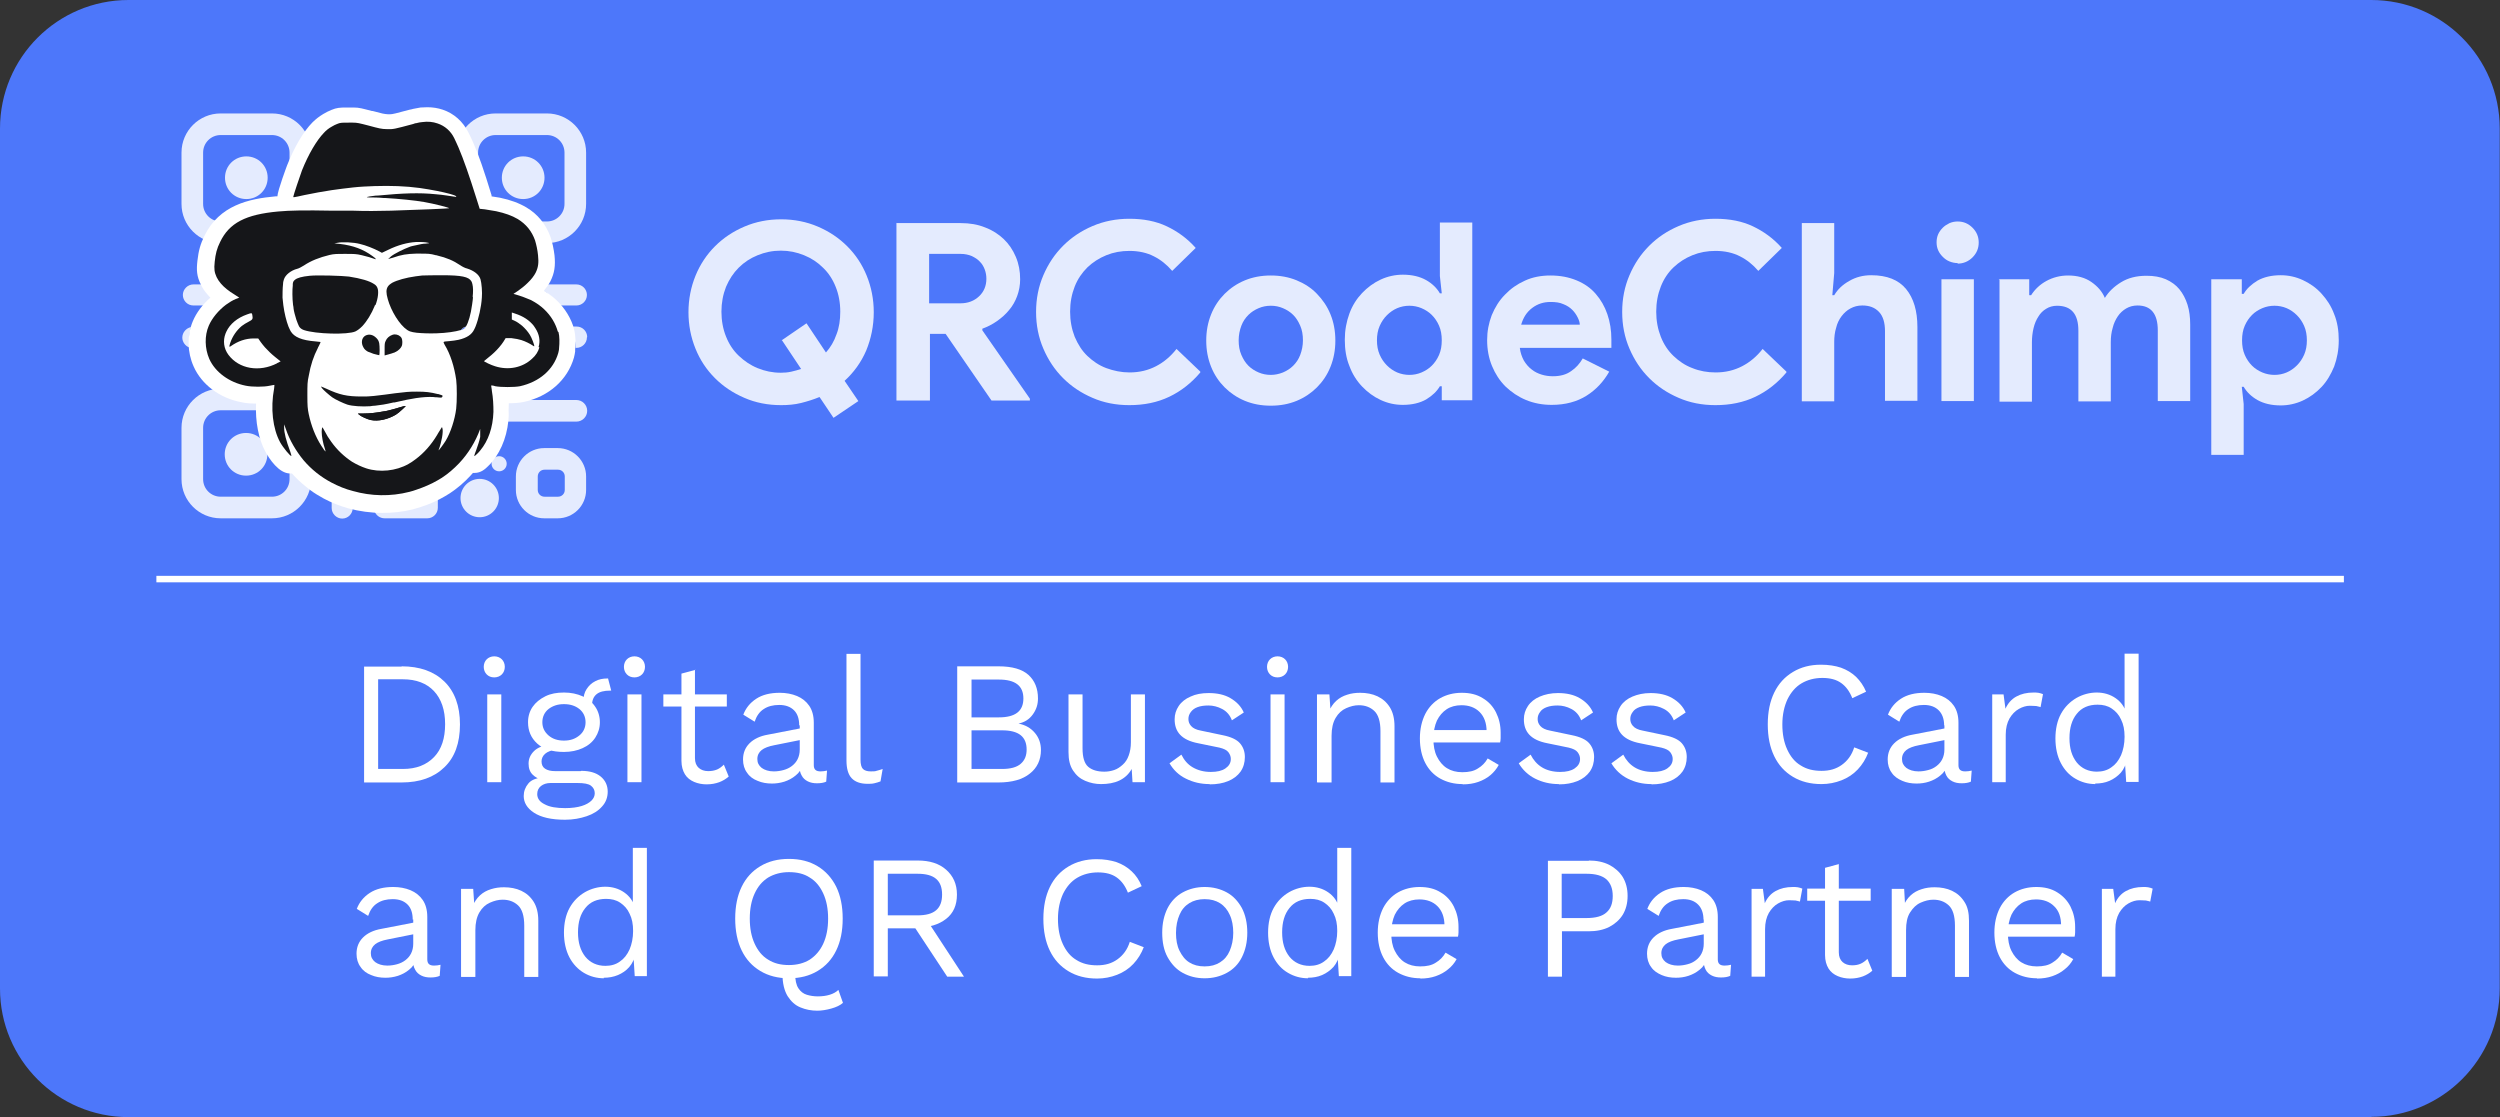 <?xml version="1.0" encoding="UTF-8"?>
<svg id="Layer_2" data-name="Layer 2" xmlns="http://www.w3.org/2000/svg" viewBox="0 0 92.56 41.36">
  <rect x="0" y="0" width="92.56" height="41.36" fill="#333333" stroke="none"/>
  <defs>
    <style>
      .cls-1 {
        fill: #4d77fa;
      }

      .cls-2 {
        fill: #fff;
      }

      .cls-3 {
        fill: #151619;
      }

      .cls-4 {
        opacity: .85;
      }
    </style>
  </defs>
  <g id="Layer_1-2" data-name="Layer 1-2">
    <g>
      <polygon class="cls-2" points="11.58 8.93 11.34 9.79 20.44 10.41 21.31 9.39 21.19 8.5 17.89 7.7 11.98 8.25 11.58 8.93"/>
      <path class="cls-1" d="M87.8,41.36H4.76c-2.63,0-4.76-2.13-4.76-4.76V4.76C0,2.13,2.13,0,4.76,0h83.03C90.42,0,92.55,2.13,92.55,4.76v31.83c0,2.63-2.13,4.76-4.76,4.76h.01Z"/>
      <g>
        <rect class="cls-2" x="5.79" y="21.32" width="80.99" height=".24"/>
        <g>
          <path class="cls-2" d="M14.87,24.67c.67,0,1.2.19,1.58.56.38.37.58.9.58,1.59s-.19,1.22-.58,1.59c-.38.37-.91.56-1.58.56h-1.39v-4.29h1.39ZM14.92,28.47c.49,0,.87-.15,1.15-.44.28-.29.41-.7.41-1.22s-.14-.93-.41-1.22-.66-.44-1.15-.44h-.92v3.32h.92Z"/>
          <path class="cls-2" d="M18.3,25.08c-.12,0-.21-.04-.28-.11-.07-.07-.11-.17-.11-.28s.04-.21.11-.28.17-.11.28-.11.21.04.28.11.11.17.11.28-.04.21-.11.28c-.07.07-.17.11-.28.11ZM18.56,25.71v3.25h-.52v-3.25h.52Z"/>
          <path class="cls-2" d="M21.52,28.54c.31,0,.55.07.72.21s.26.33.26.56c0,.21-.07.4-.21.55-.14.16-.33.28-.57.36-.24.08-.5.13-.8.13-.51,0-.89-.09-1.15-.26s-.38-.38-.38-.62c0-.17.06-.33.17-.46.11-.14.31-.21.58-.23l-.05.1c-.15-.04-.27-.1-.37-.2s-.15-.23-.15-.41.07-.33.2-.46c.13-.13.33-.21.59-.24l.34.18h-.07c-.21.02-.36.08-.45.16-.09.08-.13.18-.13.28,0,.12.04.21.13.27.09.06.21.09.37.09h.95ZM20.88,25.64c.26,0,.49.05.69.14s.36.22.47.39c.11.16.17.36.17.57s-.06.4-.17.57c-.11.17-.27.3-.47.39-.2.09-.43.14-.69.14-.43,0-.76-.1-.99-.31s-.34-.47-.34-.79c0-.22.06-.41.17-.57s.27-.29.47-.39.43-.14.69-.14ZM20.92,29.92c.25,0,.46-.03.62-.08.16-.05.28-.12.36-.2.08-.08.12-.17.12-.27,0-.12-.05-.21-.14-.28s-.26-.1-.5-.1h-1c-.14,0-.26.04-.35.11s-.14.17-.14.3c0,.16.09.29.28.38.18.1.44.14.76.14ZM20.88,26.07c-.23,0-.41.06-.57.18-.15.12-.23.29-.23.49s.08.36.23.49c.15.13.34.19.57.19s.41-.06.57-.19c.15-.12.23-.29.23-.49s-.08-.37-.23-.49c-.15-.12-.34-.18-.57-.18ZM22.51,25.11l.12.46h-.05c-.21,0-.38.04-.49.13s-.17.22-.17.41l-.32-.16c0-.17.04-.32.12-.44s.18-.22.32-.29c.13-.07.28-.1.44-.1h.03Z"/>
          <path class="cls-2" d="M23.49,25.08c-.12,0-.21-.04-.28-.11-.07-.07-.11-.17-.11-.28s.04-.21.11-.28.17-.11.28-.11.21.04.28.11.11.17.11.28-.04.21-.11.28c-.07.07-.17.11-.28.11ZM23.75,25.71v3.25h-.52v-3.25h.52Z"/>
          <path class="cls-2" d="M26.91,25.71v.45h-2.35v-.45h2.35ZM25.73,24.79v3.28c0,.16.05.28.14.36.09.08.21.12.35.12.13,0,.23-.02.33-.06.09-.04.17-.1.25-.18l.18.44c-.1.09-.22.16-.35.21-.14.05-.29.08-.47.08-.16,0-.32-.03-.46-.09-.14-.06-.26-.15-.34-.28-.08-.13-.13-.3-.13-.5v-3.23l.52-.14Z"/>
          <path class="cls-2" d="M29.59,26.86c0-.24-.06-.43-.19-.56s-.31-.2-.55-.2c-.23,0-.42.05-.57.15-.16.1-.27.26-.34.47l-.42-.26c.09-.24.25-.44.48-.59.23-.15.52-.22.87-.22.23,0,.45.04.64.12.19.08.34.2.45.36.11.16.17.37.17.63v1.57c0,.16.08.23.25.23.08,0,.16-.01.24-.03l-.03.41c-.09.04-.2.06-.34.06-.13,0-.24-.02-.34-.07s-.18-.12-.23-.22c-.06-.1-.08-.22-.08-.37v-.06l.13.02c-.05.17-.14.31-.27.41-.13.11-.27.18-.42.23-.16.05-.31.07-.46.07-.19,0-.37-.03-.53-.1-.16-.06-.3-.16-.39-.3-.1-.13-.15-.3-.15-.49,0-.24.08-.44.24-.6.16-.16.39-.27.68-.32l1.29-.25v.43l-1.05.21c-.21.04-.37.1-.47.18-.1.08-.16.19-.16.33s.05.24.16.33c.11.08.26.13.45.13.13,0,.25-.02.36-.05s.22-.08.31-.15c.09-.07.16-.15.21-.25.05-.1.08-.22.08-.36v-.9Z"/>
          <path class="cls-2" d="M31.86,24.21v3.92c0,.16.03.28.09.34s.16.09.29.09c.09,0,.16,0,.21-.02.06-.01.13-.04.23-.07l-.08.46c-.07.03-.15.05-.23.07s-.17.02-.25.02c-.26,0-.46-.07-.59-.21-.13-.14-.19-.36-.19-.66v-3.94h.52Z"/>
          <path class="cls-2" d="M35.44,28.96v-4.29h1.53c.51,0,.88.11,1.11.32.23.21.35.5.35.87,0,.22-.06.41-.19.59-.13.18-.3.29-.53.34h0c.26.05.46.17.61.35.15.18.22.39.22.63,0,.36-.14.66-.41.87-.27.22-.66.33-1.17.33h-1.52ZM35.97,26.56h1.01c.61,0,.91-.23.91-.7s-.3-.7-.91-.7h-1.01v1.4ZM35.97,28.47h1.13c.31,0,.54-.06.69-.19s.22-.3.22-.53-.07-.41-.22-.53-.38-.18-.69-.18h-1.13v1.43Z"/>
          <path class="cls-2" d="M40.77,29.03c-.21,0-.4-.04-.59-.12s-.33-.2-.45-.38-.17-.4-.17-.69v-2.13h.52v2c0,.33.07.56.21.68.14.12.34.18.6.18.12,0,.24-.02.36-.06.12-.04.22-.11.32-.2s.17-.2.22-.34c.05-.14.08-.3.08-.49v-1.77h.52v3.25h-.46l-.03-.49c-.11.2-.27.34-.46.43-.19.09-.42.13-.68.13Z"/>
          <path class="cls-2" d="M44.78,29.03c-.32,0-.61-.07-.87-.2-.27-.13-.47-.33-.61-.57l.44-.32c.1.2.23.36.42.47s.41.17.67.17c.23,0,.41-.04.54-.13.13-.09.2-.2.2-.35,0-.09-.03-.17-.09-.25-.06-.08-.17-.13-.33-.17l-.78-.16c-.32-.06-.54-.17-.68-.32-.14-.15-.2-.34-.2-.57,0-.18.05-.34.15-.49s.25-.27.44-.35c.19-.09.41-.13.67-.13.32,0,.59.06.81.19s.39.3.49.53l-.44.29c-.07-.19-.19-.33-.36-.42s-.34-.13-.51-.13c-.16,0-.29.02-.4.06-.11.04-.19.1-.25.18-.06.08-.09.16-.09.26s.03.18.1.26c.07.08.19.14.36.17l.81.17c.3.06.52.16.64.3.12.14.18.31.18.51s-.05.38-.16.54c-.11.15-.26.27-.46.35-.19.08-.42.12-.68.12Z"/>
          <path class="cls-2" d="M47.3,25.08c-.12,0-.21-.04-.28-.11-.07-.07-.11-.17-.11-.28s.04-.21.11-.28c.07-.07.17-.11.28-.11s.21.04.28.11.11.17.11.28-.04.21-.11.28c-.07.07-.17.11-.28.11ZM47.56,25.71v3.25h-.52v-3.25h.52Z"/>
          <path class="cls-2" d="M48.76,28.96v-3.25h.46l.05.73-.08-.07c.07-.17.16-.31.28-.42.12-.11.25-.18.41-.23.15-.05.31-.07.48-.07.23,0,.45.04.64.13.19.09.34.22.46.41.11.18.17.41.17.7v2.08h-.52v-1.9c0-.36-.08-.61-.23-.75-.15-.14-.34-.21-.57-.21-.16,0-.31.04-.47.11-.16.07-.29.19-.39.36s-.15.39-.15.66v1.73h-.52Z"/>
          <path class="cls-2" d="M54.15,29.03c-.31,0-.58-.07-.82-.2-.24-.13-.43-.33-.56-.58s-.2-.56-.2-.91.07-.65.2-.91c.13-.25.32-.45.55-.58s.5-.2.8-.2.56.06.78.2c.22.13.38.31.49.53.11.22.17.47.17.75,0,.07,0,.14,0,.2s-.01.12-.02.16h-2.63v-.46h2.4l-.27.05c0-.31-.09-.55-.26-.72-.17-.17-.4-.25-.67-.25-.21,0-.4.05-.55.15-.15.1-.27.24-.36.42-.08.18-.13.41-.13.67s.04.48.13.66.21.33.37.43c.16.1.35.15.57.15.24,0,.43-.04.58-.14.15-.09.27-.21.36-.37l.41.24c-.08.15-.19.28-.31.38-.13.11-.28.19-.45.25-.17.06-.36.09-.58.09Z"/>
          <path class="cls-2" d="M57.71,29.03c-.32,0-.61-.07-.87-.2s-.47-.33-.61-.57l.44-.32c.1.2.24.36.42.47.18.11.41.17.67.17.23,0,.41-.04.54-.13.13-.09.2-.2.2-.35,0-.09-.03-.17-.09-.25-.06-.08-.17-.13-.33-.17l-.78-.16c-.32-.06-.54-.17-.68-.32-.14-.15-.2-.34-.2-.57,0-.18.05-.34.15-.49s.25-.27.44-.35.41-.13.67-.13c.32,0,.59.06.81.19s.39.3.49.53l-.44.29c-.07-.19-.19-.33-.36-.42s-.34-.13-.51-.13c-.16,0-.29.02-.4.06-.11.04-.2.1-.25.18-.06.08-.09.16-.09.26s.03.18.1.26.19.14.36.17l.81.17c.3.06.52.16.64.3.12.14.18.31.18.51s-.05.38-.16.54c-.11.15-.26.27-.46.35-.2.08-.42.12-.68.12Z"/>
          <path class="cls-2" d="M61.14,29.03c-.32,0-.61-.07-.87-.2s-.47-.33-.61-.57l.44-.32c.1.2.24.36.42.47.18.11.41.17.67.17.23,0,.41-.04.54-.13.13-.09.2-.2.2-.35,0-.09-.03-.17-.09-.25-.06-.08-.17-.13-.33-.17l-.78-.16c-.32-.06-.54-.17-.68-.32-.14-.15-.2-.34-.2-.57,0-.18.05-.34.15-.49s.25-.27.44-.35.41-.13.67-.13c.32,0,.59.06.81.19s.39.3.49.53l-.44.29c-.07-.19-.19-.33-.36-.42s-.34-.13-.51-.13c-.16,0-.29.02-.4.06-.11.04-.2.1-.25.18-.06.08-.09.16-.09.26s.03.18.1.26.19.14.36.17l.81.17c.3.06.52.16.64.3.12.14.18.31.18.51s-.05.38-.16.54c-.11.15-.26.27-.46.35-.2.08-.42.12-.68.12Z"/>
          <path class="cls-2" d="M69.17,27.86c-.09.24-.22.45-.39.63-.17.18-.37.31-.6.4-.23.09-.48.14-.74.14-.41,0-.76-.09-1.06-.27-.3-.18-.53-.43-.69-.76s-.24-.72-.24-1.18.08-.85.24-1.18c.16-.33.39-.58.69-.76.3-.18.64-.27,1.04-.27.28,0,.53.04.74.11.22.08.4.19.56.34.15.15.28.33.37.55l-.51.24c-.1-.25-.23-.43-.41-.56-.18-.13-.41-.19-.7-.19s-.55.07-.77.2-.39.33-.52.59c-.12.26-.19.57-.19.93s.06.67.18.93c.12.26.28.46.5.59.22.14.47.2.77.2s.54-.07.75-.22c.21-.15.37-.36.46-.65l.52.2Z"/>
          <path class="cls-2" d="M71.98,26.86c0-.24-.07-.43-.2-.56-.13-.13-.31-.2-.55-.2-.23,0-.42.05-.57.15-.16.1-.27.26-.34.47l-.42-.26c.09-.24.25-.44.48-.59s.52-.22.87-.22c.23,0,.45.04.64.12.19.08.34.2.45.36.11.16.17.37.17.63v1.57c0,.16.08.23.25.23.08,0,.16-.01.24-.03l-.03.41c-.09.04-.2.06-.34.06-.13,0-.24-.02-.34-.07-.1-.05-.18-.12-.23-.22s-.08-.22-.08-.37v-.06l.13.02c-.05.17-.14.31-.27.41-.13.11-.27.18-.42.23s-.31.07-.46.07c-.19,0-.37-.03-.53-.1s-.3-.16-.39-.3c-.1-.13-.15-.3-.15-.49,0-.24.08-.44.24-.6.16-.16.39-.27.68-.32l1.29-.25v.43l-1.05.21c-.21.04-.37.1-.47.18-.1.08-.16.19-.16.33s.05.24.16.33c.11.08.26.13.45.13.13,0,.25-.02.36-.05.12-.03.22-.08.31-.15.09-.07.16-.15.21-.25.05-.1.08-.22.08-.36v-.9Z"/>
          <path class="cls-2" d="M73.76,28.96v-3.25h.42l.07.53c.09-.2.22-.35.4-.45.18-.1.39-.15.64-.15.06,0,.12,0,.18.01s.12.03.17.05l-.09.48s-.1-.03-.16-.04c-.06,0-.14-.01-.24-.01-.13,0-.27.04-.41.12-.14.08-.25.2-.34.35-.09.16-.14.36-.14.6v1.76h-.52Z"/>
          <path class="cls-2" d="M77.58,29.03c-.27,0-.52-.07-.74-.2-.23-.13-.41-.33-.54-.58s-.2-.56-.2-.91.07-.67.21-.92.33-.44.57-.58c.23-.13.49-.2.75-.2s.5.07.7.21c.2.14.33.32.39.55l-.06.04v-2.24h.52v4.75h-.46l-.05-.79.07-.04c-.03.19-.1.35-.22.49-.12.13-.26.23-.42.3s-.34.1-.53.1ZM77.63,28.57c.21,0,.39-.05.54-.16.15-.1.27-.25.36-.45.08-.19.13-.42.13-.68s-.04-.46-.13-.64c-.08-.18-.2-.31-.35-.41s-.32-.14-.52-.14c-.33,0-.59.11-.77.34-.18.22-.27.52-.27.9s.09.67.27.9c.18.22.43.34.75.34Z"/>
          <path class="cls-2" d="M15.28,34.05c0-.24-.06-.43-.19-.56s-.31-.2-.55-.2c-.23,0-.42.05-.57.15-.16.1-.27.26-.34.47l-.42-.26c.09-.24.25-.44.48-.59.23-.15.52-.22.87-.22.23,0,.45.04.64.12.19.08.34.2.45.36.11.16.17.37.17.63v1.57c0,.16.08.23.25.23.08,0,.16-.01.24-.03l-.03.41c-.09.04-.2.06-.34.06-.13,0-.24-.02-.34-.07s-.18-.12-.23-.22c-.06-.1-.08-.22-.08-.37v-.06l.13.02c-.05.17-.14.31-.27.41-.13.11-.27.18-.42.23-.16.05-.31.07-.46.07-.19,0-.37-.03-.53-.1-.16-.06-.3-.16-.39-.3-.1-.13-.15-.3-.15-.49,0-.24.08-.44.24-.6.16-.16.39-.27.68-.32l1.29-.25v.43l-1.05.21c-.21.04-.37.1-.47.18-.1.08-.16.19-.16.33s.05.24.16.33c.11.08.26.13.45.13.13,0,.25-.02.36-.05s.22-.08.31-.15c.09-.07.16-.15.21-.25.05-.1.08-.22.08-.36v-.9Z"/>
          <path class="cls-2" d="M17.07,36.16v-3.25h.45l.05.73-.08-.07c.07-.17.16-.31.28-.42.12-.11.25-.18.41-.23s.31-.07.48-.07c.23,0,.45.04.64.13.19.09.34.22.46.41.11.18.17.41.17.7v2.08h-.52v-1.9c0-.36-.08-.61-.23-.75s-.34-.21-.57-.21c-.16,0-.31.04-.47.11-.16.07-.29.19-.39.36s-.15.39-.15.66v1.73h-.52Z"/>
          <path class="cls-2" d="M22.36,36.22c-.27,0-.52-.07-.74-.2s-.41-.33-.54-.58-.2-.56-.2-.91.07-.67.21-.92c.14-.25.33-.44.57-.58.23-.13.49-.2.75-.2s.5.07.7.21c.2.14.33.32.39.55l-.07.04v-2.24h.52v4.75h-.45l-.05-.79.07-.04c-.03.19-.1.35-.22.49s-.26.23-.42.3c-.17.07-.34.1-.53.1ZM22.41,35.76c.21,0,.39-.05.54-.16.15-.1.27-.25.36-.45.08-.19.13-.42.13-.68s-.04-.46-.13-.64c-.08-.18-.2-.31-.35-.41s-.32-.14-.52-.14c-.33,0-.59.11-.77.34-.18.22-.27.52-.27.9s.09.67.27.9c.18.22.43.34.75.34Z"/>
          <path class="cls-2" d="M29.21,31.8c.41,0,.76.09,1.06.27.3.18.53.44.69.76.16.33.24.72.24,1.18s-.08.85-.24,1.18c-.16.33-.39.58-.69.76-.3.18-.65.27-1.06.27s-.76-.09-1.06-.27-.53-.43-.69-.76-.24-.72-.24-1.18.08-.85.24-1.18c.16-.33.39-.58.69-.76.3-.18.65-.27,1.06-.27ZM29.21,32.29c-.29,0-.55.07-.77.2-.22.14-.38.33-.5.59-.12.26-.18.57-.18.93s.06.67.18.93c.12.26.28.46.5.59.22.14.47.2.77.2s.56-.07.77-.2c.21-.14.38-.33.5-.59.12-.26.18-.57.18-.93s-.06-.67-.18-.93-.28-.46-.5-.59c-.21-.14-.47-.2-.77-.2ZM30.26,37.42c-.22,0-.43-.04-.62-.12-.2-.08-.35-.22-.48-.42-.12-.2-.19-.47-.19-.82,0-.04,0-.08,0-.13,0-.05,0-.09.01-.13h.46c0,.06,0,.1,0,.13,0,.04,0,.07,0,.11,0,.25.04.43.12.55.08.12.18.2.31.24.13.04.27.06.41.06.16,0,.31-.02.44-.06.13-.04.24-.1.32-.18l.17.48c-.1.09-.25.16-.43.21-.18.05-.36.08-.52.08Z"/>
          <path class="cls-2" d="M33.98,31.86c.44,0,.79.11,1.05.34.26.23.4.53.4.92s-.13.69-.4.9c-.27.21-.62.32-1.06.32l-.05.03h-1.05v1.78h-.52v-4.29h1.63ZM33.97,33.89c.31,0,.54-.06.69-.19.15-.13.22-.32.22-.58s-.07-.45-.22-.58c-.15-.13-.38-.19-.69-.19h-1.1v1.54h1.1ZM34.27,33.99l1.42,2.17h-.62l-1.24-1.88.44-.29Z"/>
          <path class="cls-2" d="M42.35,35.06c-.09.24-.22.45-.39.63s-.37.31-.6.4c-.23.09-.48.14-.74.14-.41,0-.76-.09-1.06-.27s-.53-.43-.69-.76-.24-.72-.24-1.18.08-.85.24-1.18c.16-.33.39-.58.69-.76.3-.18.65-.27,1.04-.27.28,0,.52.04.74.11.22.08.4.19.56.34s.28.33.37.55l-.51.24c-.1-.25-.23-.43-.41-.56-.18-.13-.41-.19-.7-.19s-.55.07-.77.2-.39.33-.52.59c-.12.26-.19.57-.19.93s.06.67.18.93c.12.26.28.46.5.59.22.14.47.2.77.2s.54-.07.75-.22c.21-.15.37-.36.46-.65l.52.2Z"/>
          <path class="cls-2" d="M44.6,32.84c.31,0,.58.07.82.2s.42.33.56.58c.13.25.2.56.2.91s-.07.65-.2.91-.32.45-.56.58-.51.2-.82.2-.57-.07-.81-.2c-.24-.13-.42-.33-.56-.58s-.2-.56-.2-.91.07-.65.2-.91c.13-.25.32-.45.56-.58.24-.13.51-.2.81-.2ZM44.6,33.29c-.22,0-.41.05-.57.15-.16.1-.28.24-.36.43-.08.18-.13.41-.13.67s.04.48.13.66.2.33.36.43c.16.1.34.15.57.15s.41-.05.57-.15c.16-.1.28-.24.36-.43.08-.19.13-.41.13-.66s-.04-.48-.13-.67c-.08-.18-.2-.33-.36-.43-.16-.1-.34-.15-.57-.15Z"/>
          <path class="cls-2" d="M48.43,36.22c-.27,0-.52-.07-.74-.2-.23-.13-.41-.33-.54-.58s-.2-.56-.2-.91.07-.67.21-.92.33-.44.57-.58c.23-.13.49-.2.75-.2s.5.07.7.21c.2.14.33.32.39.55l-.06.04v-2.24h.52v4.75h-.46l-.05-.79.07-.04c-.03.19-.1.35-.22.49-.12.13-.26.23-.42.3s-.34.1-.53.1ZM48.48,35.76c.21,0,.39-.05.54-.16.15-.1.27-.25.36-.45.08-.19.13-.42.13-.68s-.04-.46-.13-.64c-.08-.18-.2-.31-.35-.41s-.32-.14-.52-.14c-.33,0-.59.11-.77.34-.18.22-.27.52-.27.9s.09.67.27.9c.18.22.43.34.75.34Z"/>
          <path class="cls-2" d="M52.59,36.22c-.31,0-.58-.07-.82-.2-.24-.13-.43-.33-.56-.58s-.2-.56-.2-.91.07-.65.2-.91c.13-.25.32-.45.55-.58.23-.13.5-.2.8-.2s.56.06.78.2c.22.13.38.31.49.53.11.22.17.47.17.75,0,.07,0,.14,0,.2,0,.06-.01.12-.02.16h-2.63v-.46h2.4l-.27.05c0-.31-.09-.55-.26-.72-.17-.17-.4-.25-.67-.25-.21,0-.4.05-.55.15-.15.1-.27.24-.36.42-.08.18-.13.41-.13.67s.04.48.13.66.21.33.37.43.35.15.57.15c.24,0,.43-.04.58-.14.15-.09.27-.21.36-.37l.41.24c-.08.15-.19.28-.32.38-.13.11-.28.19-.45.25-.17.06-.36.09-.58.09Z"/>
          <path class="cls-2" d="M58.82,31.86c.29,0,.54.05.76.16.21.11.38.26.5.45.12.2.18.43.18.7s-.06.5-.18.7c-.12.19-.29.34-.5.45-.22.11-.47.16-.76.16h-.99v1.68h-.52v-4.29h1.52ZM58.74,33.99c.34,0,.59-.07.74-.21.16-.14.23-.34.23-.61s-.08-.47-.23-.61c-.16-.14-.4-.21-.74-.21h-.92v1.64h.92Z"/>
          <path class="cls-2" d="M63.07,34.05c0-.24-.07-.43-.2-.56-.13-.13-.31-.2-.55-.2-.23,0-.42.05-.57.15-.16.1-.27.26-.34.47l-.42-.26c.09-.24.25-.44.48-.59s.52-.22.87-.22c.23,0,.45.04.64.12.19.08.34.2.45.36.11.16.17.37.17.63v1.57c0,.16.08.23.25.23.08,0,.16-.01.24-.03l-.03.41c-.09.04-.2.06-.34.06-.13,0-.24-.02-.34-.07-.1-.05-.18-.12-.23-.22s-.08-.22-.08-.37v-.06l.13.02c-.05.17-.14.31-.27.41-.13.11-.27.18-.42.23s-.31.07-.46.07c-.19,0-.37-.03-.53-.1s-.3-.16-.39-.3c-.1-.13-.15-.3-.15-.49,0-.24.08-.44.24-.6.16-.16.39-.27.68-.32l1.29-.25v.43l-1.05.21c-.21.04-.37.1-.47.18-.1.08-.16.19-.16.33s.05.24.16.33c.11.08.26.13.45.13.13,0,.25-.02.36-.05.12-.03.22-.08.31-.15.09-.07.16-.15.21-.25.05-.1.08-.22.08-.36v-.9Z"/>
          <path class="cls-2" d="M64.85,36.16v-3.25h.42l.07.53c.09-.2.22-.35.4-.45.18-.1.39-.15.64-.15.06,0,.12,0,.18.01s.12.03.17.05l-.09.48s-.1-.03-.16-.04c-.06,0-.14-.01-.24-.01-.13,0-.27.04-.41.12-.14.08-.25.2-.34.35-.09.16-.14.36-.14.6v1.76h-.52Z"/>
          <path class="cls-2" d="M69.26,32.9v.45h-2.35v-.45h2.35ZM68.08,31.98v3.28c0,.16.05.28.14.36.09.08.21.12.35.12.13,0,.23-.02.32-.06.09-.04.17-.1.25-.18l.18.44c-.1.09-.22.16-.35.21-.14.05-.29.08-.47.08-.16,0-.32-.03-.46-.09-.14-.06-.26-.15-.34-.28-.08-.13-.13-.3-.13-.5v-3.23l.52-.14Z"/>
          <path class="cls-2" d="M70.04,36.16v-3.25h.46l.04.73-.08-.07c.07-.17.16-.31.28-.42.12-.11.25-.18.41-.23.15-.05.31-.07.48-.07.23,0,.45.04.64.13s.34.22.46.41c.12.18.17.41.17.7v2.08h-.52v-1.9c0-.36-.08-.61-.23-.75-.15-.14-.34-.21-.57-.21-.16,0-.31.04-.47.11s-.28.19-.39.36-.15.39-.15.66v1.73h-.52Z"/>
          <path class="cls-2" d="M75.42,36.22c-.31,0-.58-.07-.82-.2-.24-.13-.43-.33-.56-.58s-.2-.56-.2-.91.07-.65.2-.91c.13-.25.32-.45.55-.58.23-.13.5-.2.8-.2s.56.06.78.2c.21.13.38.31.49.53.11.22.17.47.17.75,0,.07,0,.14,0,.2,0,.06-.01.12-.02.16h-2.63v-.46h2.4l-.27.05c0-.31-.08-.55-.26-.72-.17-.17-.4-.25-.67-.25-.21,0-.4.05-.55.15-.15.1-.27.24-.36.42-.08.18-.13.41-.13.67s.04.48.13.66.21.33.37.43.35.15.57.15c.24,0,.43-.04.58-.14.15-.09.27-.21.36-.37l.41.24c-.08.15-.19.28-.32.38-.13.11-.28.19-.45.25-.17.06-.36.09-.58.09Z"/>
          <path class="cls-2" d="M77.82,36.16v-3.25h.42l.07.53c.09-.2.22-.35.4-.45.18-.1.39-.15.64-.15.06,0,.12,0,.18.01s.12.03.17.05l-.09.48s-.1-.03-.16-.04c-.06,0-.14-.01-.24-.01-.13,0-.27.04-.41.12-.14.08-.25.2-.34.35-.09.16-.14.36-.14.6v1.76h-.52Z"/>
        </g>
        <g>
          <g class="cls-4">
            <path class="cls-2" d="M30.34,14.7c-.22.09-.44.16-.68.22s-.49.08-.74.08c-.49,0-.95-.09-1.36-.27-.42-.18-.78-.42-1.09-.73-.31-.31-.55-.67-.72-1.09s-.26-.87-.26-1.35.09-.93.26-1.35c.17-.42.42-.79.72-1.09.31-.31.67-.55,1.09-.73.42-.18.88-.27,1.36-.27s.94.09,1.36.27c.42.18.78.42,1.09.73.31.31.55.67.72,1.09s.26.87.26,1.35c0,.51-.1.98-.28,1.42-.19.44-.46.81-.8,1.12l.51.75-.92.62-.51-.76h0ZM28.94,12.6l.92-.63.72,1.08c.17-.19.3-.41.39-.67.1-.25.14-.54.14-.84,0-.34-.06-.65-.17-.92-.11-.28-.27-.52-.47-.71-.2-.2-.43-.35-.7-.46s-.55-.17-.86-.17-.59.06-.86.17-.5.26-.7.46-.35.43-.47.71c-.11.28-.17.59-.17.92s.06.65.17.92c.11.28.27.52.47.71s.43.35.7.46.55.17.86.17c.13,0,.26-.01.39-.04s.24-.06.36-.1l-.72-1.08h0Z"/>
            <path class="cls-2" d="M33.17,8.26h2.4c.33,0,.63.05.9.16.27.1.5.25.69.43s.34.4.45.66.16.53.16.83c0,.22-.04.43-.11.62s-.17.37-.3.52c-.13.16-.28.29-.45.41-.17.12-.35.21-.54.28v.06s1.76,2.53,1.76,2.53v.07h-1.42l-1.7-2.47h-.58v2.47h-1.24v-6.58h0ZM35.56,11.23c.28,0,.51-.09.69-.26.18-.17.27-.39.27-.65,0-.12-.02-.23-.06-.34s-.1-.21-.18-.29c-.08-.09-.18-.15-.3-.21-.12-.05-.26-.08-.41-.08h-1.17v1.83h1.15,0Z"/>
            <path class="cls-2" d="M44.44,13.79c-.33.39-.71.69-1.15.9s-.93.31-1.48.31c-.49,0-.95-.09-1.36-.27-.42-.18-.78-.42-1.09-.73-.31-.31-.55-.67-.73-1.09-.18-.42-.27-.87-.27-1.36s.09-.94.27-1.36.42-.78.73-1.09c.31-.31.67-.55,1.09-.73.42-.18.88-.27,1.36-.27.53,0,.99.09,1.39.28s.76.45,1.07.8l-.87.85c-.2-.23-.42-.41-.68-.54-.25-.13-.56-.2-.9-.2-.31,0-.59.05-.86.16-.27.11-.5.26-.7.45-.2.2-.36.43-.47.71s-.17.59-.17.93.06.65.17.93c.12.28.27.52.47.71s.43.35.7.45.56.16.86.16c.37,0,.69-.08.98-.23.29-.15.54-.36.76-.64l.88.84h0Z"/>
            <path class="cls-2" d="M47.05,10.2c.35,0,.67.06.96.18s.54.28.75.5.38.46.5.76c.12.29.18.62.18.97s-.06.67-.18.97-.29.55-.5.76-.46.38-.75.5-.61.18-.96.18-.67-.06-.96-.18c-.29-.12-.54-.29-.75-.5s-.38-.46-.5-.76-.18-.62-.18-.97.06-.67.18-.97.29-.55.5-.76.46-.38.75-.5c.29-.12.61-.18.96-.18ZM47.05,13.88c.15,0,.3-.03.45-.09.14-.06.27-.14.38-.25s.2-.24.26-.4c.06-.16.1-.34.1-.54s-.03-.38-.1-.54-.15-.29-.26-.4-.24-.19-.38-.25c-.14-.06-.29-.09-.45-.09s-.31.03-.45.09c-.14.06-.27.14-.38.25s-.2.24-.26.4c-.06.16-.1.34-.1.54s.03.38.1.54.15.29.26.4.24.19.38.25.29.09.45.09Z"/>
            <path class="cls-2" d="M53.38,14.3h-.07c-.11.19-.28.35-.51.49-.23.13-.52.2-.86.2-.29,0-.56-.06-.82-.18-.26-.12-.49-.29-.69-.5-.2-.21-.36-.46-.47-.76-.12-.29-.17-.62-.17-.97s.06-.67.17-.97.27-.55.47-.76.43-.38.69-.5c.26-.12.54-.18.82-.18.34,0,.63.07.86.2s.4.3.51.49h.07l-.07-.64v-1.98h1.2v6.58h-1.13v-.54h0ZM52.18,13.88c.16,0,.31-.03.45-.09.14-.06.27-.14.38-.25s.2-.24.27-.4c.07-.16.1-.34.1-.54s-.03-.38-.1-.54-.16-.29-.27-.4-.24-.19-.38-.25c-.14-.06-.3-.09-.45-.09s-.31.03-.45.09c-.14.06-.27.15-.38.26s-.2.24-.27.4c-.07.16-.1.34-.1.53s.03.37.1.53c.07.16.16.29.27.4.11.11.24.2.38.26.14.06.3.09.45.09h0Z"/>
            <path class="cls-2" d="M59.58,13.76c-.21.37-.49.67-.84.89s-.78.34-1.29.34c-.34,0-.66-.06-.95-.18-.29-.12-.54-.29-.76-.5-.22-.22-.38-.47-.5-.76s-.18-.61-.18-.96c0-.33.06-.63.17-.92.12-.29.28-.55.49-.76.21-.22.45-.39.74-.52.28-.13.6-.19.94-.19.36,0,.68.06.97.18s.52.28.71.5.33.46.43.75.15.6.15.94v.11s0,.07,0,.1c0,.03,0,.06,0,.1h-3.39c.02.18.08.34.15.47.08.13.17.24.29.33.11.09.24.15.37.19.13.04.27.06.41.06.28,0,.5-.06.68-.19.18-.12.32-.28.43-.47l1,.5h0ZM58.49,12.02c0-.08-.03-.17-.08-.27-.05-.1-.11-.19-.2-.28s-.2-.16-.33-.21c-.13-.06-.29-.08-.47-.08-.26,0-.48.07-.68.22-.2.15-.33.35-.41.62h2.18Z"/>
            <path class="cls-2" d="M66.14,13.79c-.33.39-.71.69-1.15.9s-.93.31-1.48.31c-.49,0-.95-.09-1.36-.27-.42-.18-.78-.42-1.09-.73-.31-.31-.55-.67-.73-1.09-.18-.42-.27-.87-.27-1.36s.09-.94.27-1.36.42-.78.73-1.09c.31-.31.67-.55,1.09-.73.42-.18.88-.27,1.36-.27.53,0,.99.09,1.39.28s.76.45,1.07.8l-.87.85c-.2-.23-.42-.41-.68-.54-.25-.13-.56-.2-.9-.2-.31,0-.59.05-.86.16-.27.11-.5.26-.7.45s-.36.43-.47.71-.17.59-.17.93.06.65.17.93.27.52.47.71.43.35.7.45c.27.11.56.16.86.16.37,0,.69-.08.98-.23.29-.15.54-.36.76-.64l.88.84h0Z"/>
            <path class="cls-2" d="M66.71,8.26h1.2v1.85l-.07.82h.07c.13-.22.31-.39.56-.53.24-.14.51-.21.81-.21.58,0,1.01.17,1.29.51.28.34.42.81.42,1.41v2.73h-1.2v-2.58c0-.31-.07-.55-.22-.71-.15-.16-.35-.24-.62-.24-.17,0-.31.04-.44.11-.13.07-.24.17-.33.29-.09.12-.16.26-.2.43-.05.16-.07.34-.07.52v2.2h-1.2v-6.58Z"/>
            <path class="cls-2" d="M72.48,9.74c-.1,0-.2-.02-.3-.06-.1-.04-.18-.1-.25-.17-.07-.07-.13-.15-.17-.24s-.06-.19-.06-.3.02-.21.06-.3.1-.17.17-.24.15-.12.25-.17c.1-.04.19-.06.3-.06.22,0,.4.08.55.23.15.15.23.33.23.55s-.08.4-.23.55c-.15.15-.34.23-.55.23ZM71.88,14.85v-4.51h1.2v4.51h-1.2Z"/>
            <path class="cls-2" d="M74,10.34h1.13v.59h.07c.14-.22.33-.4.57-.53.24-.13.51-.2.8-.2.34,0,.63.08.86.24s.4.35.5.59c.14-.23.34-.42.6-.58.26-.16.57-.24.94-.24.28,0,.51.04.72.13.2.09.37.21.5.37s.23.35.3.57.1.47.1.73v2.84h-1.2v-2.62c0-.61-.25-.92-.75-.92-.16,0-.3.04-.42.11-.12.07-.23.17-.31.29-.08.12-.15.26-.19.43-.05.17-.07.34-.07.53v2.19h-1.2v-2.62c0-.61-.26-.92-.79-.92-.15,0-.29.04-.4.11-.12.07-.22.17-.29.29-.08.12-.14.26-.18.43-.04.17-.06.34-.06.53v2.19h-1.2v-4.51h0Z"/>
            <path class="cls-2" d="M81.87,10.34h1.13v.54h.07c.11-.19.28-.35.51-.49.23-.13.52-.2.86-.2.29,0,.56.06.82.18s.49.28.69.5.36.46.47.76c.12.29.17.62.17.97s-.06.67-.17.97c-.12.29-.27.55-.47.76s-.43.38-.69.5c-.26.12-.54.18-.82.18-.34,0-.63-.07-.86-.2s-.4-.3-.51-.49h-.07l.07.64v1.88h-1.2v-6.49h0ZM84.21,13.88c.16,0,.31-.03.45-.09.14-.06.27-.15.38-.26s.2-.24.27-.4c.07-.16.1-.34.1-.53s-.03-.37-.1-.53-.16-.29-.27-.4-.24-.2-.38-.26c-.14-.06-.3-.09-.45-.09s-.31.03-.45.09c-.14.06-.27.14-.38.25s-.2.24-.27.4c-.07.16-.1.34-.1.54s.03.38.1.54c.07.16.16.29.27.4s.24.19.38.25c.14.06.3.09.45.09h0Z"/>
          </g>
          <g id="qrcode_chimp" data-name="qrcode chimp">
            <g>
              <g>
                <path class="cls-2" d="M11.47,18.13s-.1-.07-.14-.11l.14.11Z"/>
                <path class="cls-2" d="M21.3,12.97c-.01.1-.03.19-.05.27-.24.83-.93,1.44-1.85,1.64-.18.04-.41.05-.56.05,0,.13,0,.26,0,.38-.02.71-.24,1.33-.62,1.79-.04.05-.1.11-.15.16-.1.1-.26.25-.5.25h-.06s-.06.07-.1.11c-.23.25-.48.46-.75.64-.06.04-.12.07-.18.11-.27.16-.58.3-.9.4-.1.03-.2.06-.3.09-.36.09-.74.13-1.12.13-.43,0-.86-.06-1.27-.17-.31-.09-.62-.21-.9-.36-.18-.1-.35-.2-.51-.32-.05-.04-.1-.08-.15-.12-.19-.15-.36-.31-.52-.49h-.07c-.42,0-.78-.56-.91-.8-.26-.48-.38-1.12-.35-1.79-.13,0-.35,0-.55-.05-.8-.15-1.47-.66-1.76-1.32-.24-.53-.25-1.16-.03-1.68.13-.31.36-.62.65-.87-.04-.04-.08-.08-.11-.12-.1-.11-.18-.23-.24-.36-.16-.31-.17-.55-.13-.89.04-.36.11-.62.26-.92.55-1.13,1.64-1.37,2.63-1.46.02,0,.04,0,.07,0,.01-.22.36-1.15.36-1.15.27-.68.61-1.26.94-1.59.12-.12.25-.22.4-.31.1-.06.2-.11.3-.15.19-.08.31-.09.56-.09h.09c.06,0,.11,0,.16,0,.23,0,.34.04.69.13h.03c.36.1.42.11.56.12.03,0,.07,0,.09,0,.08,0,.2-.03.72-.17.04,0,.08-.02.13-.03.11-.02.21-.04.27-.05.09,0,.17-.01.25-.01.2,0,.39.03.57.09.42.14.75.44.95.84.06.12.12.24.18.38.2.45.4,1.03.68,1.95v.04c.12.02.23.04.31.05.39.08.71.2.98.36.42.25.72.62.89,1.09.07.2.12.44.15.68.04.39,0,.66-.15.96-.06.12-.15.24-.24.35.06.04.12.08.18.12.38.27.67.63.84,1.03.04.09.07.18.09.27.07.25.07.58.04.81h0Z"/>
              </g>
              <g class="cls-4">
                <path class="cls-2" d="M7.02,12.87c-.15-.05-.27-.2-.27-.37,0-.19.14-.35.32-.39-.06.24-.08.5-.05.76Z"/>
                <path class="cls-2" d="M19.37,7.37h0c.44,0,.79-.35.79-.79h0c0-.44-.35-.79-.79-.79h0c-.44,0-.79.35-.79.79h0c0,.44.35.79.79.79Z"/>
                <path class="cls-2" d="M9.12,7.37h0c.44,0,.79-.35.79-.79h0c0-.44-.35-.79-.79-.79h0c-.44,0-.79.35-.79.79h0c0,.44.35.79.79.79Z"/>
                <path class="cls-2" d="M9.11,17.61h0c.44,0,.79-.35.79-.79h0c0-.44-.35-.79-.79-.79h0c-.44,0-.79.35-.79.79h0c0,.44.35.79.79.79Z"/>
                <path class="cls-2" d="M20.25,9h-1.9c-.8,0-1.45-.65-1.45-1.45v-1.9c0-.8.65-1.45,1.45-1.45h1.9c.8,0,1.45.65,1.45,1.45v1.9c0,.8-.65,1.45-1.45,1.45ZM18.35,5c-.36,0-.65.29-.65.65v1.9c0,.36.29.65.65.65h1.9c.36,0,.65-.29.65-.65v-1.9c0-.36-.29-.65-.65-.65,0,0-1.9,0-1.9,0Z"/>
                <path class="cls-2" d="M10.07,9h-1.9c-.8,0-1.45-.65-1.45-1.45v-1.9c0-.8.65-1.45,1.45-1.45h1.9c.8,0,1.45.65,1.45,1.45v1.9c0,.8-.65,1.45-1.45,1.45ZM8.17,5c-.36,0-.65.29-.65.65v1.9c0,.36.29.65.65.65h1.9c.36,0,.65-.29.65-.65v-1.9c0-.36-.29-.65-.65-.65,0,0-1.9,0-1.9,0Z"/>
                <path class="cls-2" d="M10.07,19.19h-1.9c-.8,0-1.45-.65-1.45-1.45v-1.9c0-.8.65-1.45,1.45-1.45h1.9c.8,0,1.45.65,1.45,1.45v1.9c0,.8-.65,1.45-1.45,1.45ZM8.17,15.19c-.36,0-.65.29-.65.65v1.9c0,.36.29.65.65.65h1.9c.36,0,.65-.29.65-.65v-1.9c0-.36-.29-.65-.65-.65,0,0-1.9,0-1.9,0Z"/>
                <path class="cls-2" d="M20.65,19.19h-.5c-.58,0-1.05-.47-1.05-1.05v-.5c0-.58.47-1.05,1.05-1.05h.5c.58,0,1.05.47,1.05,1.05v.5c0,.58-.47,1.05-1.05,1.05ZM20.16,17.39c-.14,0-.25.11-.25.25v.5c0,.14.11.25.25.25h.5c.14,0,.25-.11.25-.25v-.5c0-.14-.11-.25-.25-.25h-.5Z"/>
                <path class="cls-2" d="M7.64,10.62c.07.14.16.27.27.39-.1.1-.19.2-.27.3h-.48c-.22,0-.39-.18-.39-.39s.18-.39.39-.39h.44s.03.06.04.09Z"/>
                <path class="cls-2" d="M21.73,10.92c0,.22-.18.39-.39.39h-.64c-.17-.23-.38-.43-.63-.59.05-.07.09-.13.13-.19h1.14c.22,0,.39.18.39.39Z"/>
                <path class="cls-2" d="M21.73,12.49c0,.22-.18.39-.39.39h-.03c.03-.27-.16-.57-.22-.79,0,0,.17,0,.17,0h.09c.22,0,.39.18.39.39h0Z"/>
                <path class="cls-2" d="M12.27,18.53c.25.11.52.2.79.27h0c0,.23-.18.4-.39.4s-.39-.18-.39-.39v-.27h0Z"/>
                <path class="cls-2" d="M15.31,18.79c.3-.07.61-.19.9-.33v.34c0,.22-.18.39-.39.39h-1.58c-.18,0-.33-.12-.38-.28.1,0,.21.01.31.01.38,0,.76-.05,1.13-.14h0Z"/>
                <circle class="cls-2" cx="17.76" cy="18.44" r=".71"/>
                <circle class="cls-2" cx="18.48" cy="17.17" r=".28"/>
                <path class="cls-2" d="M18.78,15.61h2.56c.22,0,.4-.18.4-.4h0c0-.22-.18-.4-.4-.4h-2.54s.02.22.02.38-.04.43-.04.43h0Z"/>
              </g>
              <g>
                <path class="cls-1" d="M14.23,7.34h0s-.03,0-.05,0c.02,0,.04,0,.06,0h0Z"/>
                <path class="cls-3" d="M15.03,15.03s-.25.25-.37.32c-.3.18-.66.26-.94.2-.13-.03-.37-.14-.43-.2l-.04-.04h.2c.24,0,.5-.03.76-.08h0c.05,0,.11-.02.16-.03h0c.13-.03.27-.07.4-.11.16-.05.24-.07.24-.05h0Z"/>
                <path class="cls-1" d="M17.25,12.09s-.04.06-.07.08c-.03.02-.07.04-.13.06.05-.06.12-.11.19-.13h0Z"/>
                <path class="cls-1" d="M8.38,12.28s-.02.04-.03.06c0-.02.02-.04.03-.06Z"/>
                <path class="cls-3" d="M20.65,12.27c-.02-.07-.04-.13-.07-.2-.13-.31-.35-.58-.64-.79-.09-.06-.18-.12-.28-.17-.13-.06-.4-.16-.58-.21l-.07-.02.18-.12c.11-.08.23-.17.34-.28.14-.13.25-.28.3-.38.1-.2.12-.37.09-.65-.02-.2-.06-.38-.11-.55-.12-.34-.33-.6-.64-.79-.22-.13-.48-.22-.8-.29-.12-.02-.31-.05-.42-.07l-.19-.02h0l-.12-.38c-.27-.86-.47-1.43-.66-1.88-.05-.12-.11-.24-.16-.35-.13-.27-.35-.46-.62-.55-.17-.06-.36-.08-.57-.05-.05,0-.14.02-.22.04-.04,0-.08.02-.11.03-.71.19-.74.2-.98.19-.19,0-.3-.03-.67-.13-.35-.09-.42-.11-.59-.11h-.15c-.27,0-.31,0-.43.05-.06.02-.13.06-.2.1-.11.06-.21.14-.29.23-.27.28-.57.79-.81,1.39-.07.19-.32.93-.32.97,0,.03-.03.04.42-.06.34-.07.67-.13,1-.18.27-.04.53-.07.79-.1.27-.03.53-.04.79-.05.6-.02,1.17,0,1.68.07.21.03.44.07.65.11.35.07.65.15.69.19.04.04.04.04-.33-.02-.14-.02-.28-.04-.43-.05-.59-.06-1.2-.04-2.13.05-.05,0-.09,0-.14.01-.26.03-.35.06-.18.06.14,0,.33,0,.53.02.02,0,.04,0,.06,0,.51.03,1.12.09,1.45.15.35.06.94.21.92.23-.01.01-1.15.06-2.15.09-.5.01-.89.02-1.41,0-.18,0-.38,0-.61,0-.06,0-.12,0-.17,0-1.01-.02-1.55-.01-1.99.03-1.2.11-1.81.42-2.15,1.13-.12.24-.17.44-.2.73-.03.28-.01.39.07.57.04.08.09.16.16.24.12.14.28.27.51.41l.17.11-.13.05c-.12.05-.25.13-.36.21-.28.21-.52.5-.64.78-.16.37-.15.84.02,1.23.22.49.74.87,1.35.99.24.05.67.05.89,0,.09-.02.17-.03.17-.03s0,.06-.01.13c-.14.74-.05,1.49.22,1.99.11.2.39.54.42.51,0,0-.01-.07-.04-.15-.16-.43-.23-.7-.23-.91v-.11l.07.19c.13.39.37.8.65,1.14.29.34.64.62,1.04.83.25.13.51.24.79.31.67.19,1.39.21,2.09.03.09-.02.17-.05.26-.08.27-.09.55-.21.79-.35.05-.03.1-.06.15-.09.23-.15.44-.33.64-.54.34-.36.61-.8.78-1.27,0,0,0,0,0,0v.3c-.03.15-.09.32-.15.49-.04.1-.07.19-.07.21s.05-.02.11-.08c.04-.04.08-.08.11-.12.3-.36.47-.85.49-1.43,0-.25-.01-.51-.06-.79,0,0,0-.01,0-.02-.01-.09-.03-.16-.02-.17,0,0,.07,0,.15.03.21.04.7.04.91,0,.72-.16,1.24-.61,1.42-1.23.01-.05.03-.11.03-.18.02-.2.02-.44-.02-.59h0ZM10.26,13.45c-.66.34-1.41.21-1.8-.31-.18-.24-.21-.53-.11-.79h0s.02-.05.03-.07h0c.13-.28.4-.51.77-.64.17-.06.17-.06.19.01.03.17.02.18-.15.27-.08.04-.16.09-.24.15-.19.16-.34.38-.42.61-.01.04-.03.08-.03.1h0c-.02.06,0,.07.04.04,0,0,0,0,0,0,.27-.19.55-.29.86-.29h.16l.09.13c.05.07.1.13.16.2.11.12.23.24.38.36l.2.16-.14.07h0ZM17.84,11.02c-.02.34-.12.78-.23,1.06-.02.04-.03.08-.05.11-.09.2-.28.32-.58.39-.1.02-.22.04-.35.05-.24.02-.23.01-.17.13.22.36.36.82.43,1.3.03.23.03.81,0,1.07-.05.41-.21.89-.39,1.19-.1.16-.29.41-.26.34.11-.29.18-.68.14-.8-.02-.07,0-.08-.16.18-.01.02-.03.05-.04.07-.21.35-.48.66-.79.89-.09.07-.18.13-.27.18-.46.26-1.07.32-1.56.16-.18-.06-.35-.14-.52-.24-.29-.19-.56-.44-.78-.75-.09-.12-.17-.25-.24-.39-.04-.08-.08-.14-.09-.14,0,0-.02.07-.02.17,0,.17.05.43.12.63.05.15.02.12-.13-.11-.22-.34-.38-.75-.47-1.18-.04-.2-.05-.29-.05-.69s0-.5.05-.72c.07-.41.18-.73.34-1.04,0-.02.02-.04.03-.06.05-.1.08-.16.06-.16-.01,0-.1-.01-.18-.02-.51-.04-.79-.16-.92-.38-.03-.05-.05-.11-.08-.17-.08-.21-.15-.49-.19-.79-.01-.09-.02-.19-.03-.28,0-.13,0-.34.02-.51,0-.07.02-.12.03-.16.05-.17.26-.34.5-.4.05-.01.16-.07.24-.12.27-.18.58-.3.95-.39.17-.04.26-.04.58-.04.34,0,.41,0,.62.05.2.05.35.09.48.14.07.03.03-.03-.09-.11-.34-.25-.71-.39-1.21-.45l-.2-.02.11-.02c.18-.04.6-.02.83.04.22.05.52.17.71.27l.11.06.23-.11c.37-.18.71-.27,1.03-.29.06,0,.12,0,.19,0,.12,0,.24.02.27.03.05.01.04.02-.1.03-.1,0-.23.03-.36.06-.1.02-.2.04-.26.07-.17.06-.54.24-.66.34-.06.05-.11.1-.11.1,0,0,.08-.02.18-.05.31-.11.51-.14.85-.15h.12c.34,0,.4,0,.62.06.02,0,.03,0,.05.01.34.08.6.19.85.36.07.05.19.11.25.12.26.08.45.23.5.4.04.13.07.49.05.68h0ZM19.97,12.86c-.04.15-.13.3-.27.42-.35.33-.87.44-1.37.28-.14-.04-.41-.17-.41-.19,0,0,.08-.07.17-.14.13-.1.28-.24.39-.37.07-.08.12-.15.16-.21l.08-.13h.22c.16.02.26.04.36.07.16.05.33.14.42.2.03.02.06.04.06.03.02-.02-.1-.33-.16-.42-.08-.13-.18-.24-.29-.34-.09-.07-.18-.14-.27-.18l-.11-.05v-.13c0-.07,0-.13,0-.13,0,0,.06.02.12.04.31.1.53.25.69.45.02.03.04.06.06.09.15.23.19.47.12.7Z"/>
                <path class="cls-3" d="M13.88,11.29s0,.01,0,.02c-.13.32-.3.59-.47.77-.09.09-.17.15-.25.19-.28.13-1.47.1-1.91-.05-.08-.03-.14-.07-.18-.14-.03-.06-.06-.14-.1-.25-.04-.13-.09-.31-.1-.4,0-.04-.01-.09-.02-.14-.03-.24-.03-.57-.01-.72,0-.02,0-.05,0-.06.01-.08.03-.11.08-.15.08-.07.25-.12.55-.15.29-.03,1.21,0,1.45.03.45.07.75.16.92.27.07.04.11.09.13.14.06.12.03.4-.07.65h0Z"/>
                <path class="cls-3" d="M17.51,10.99c0,.1-.02.19-.03.28h0c-.05.38-.14.68-.23.82-.08.02-.14.07-.19.13-.2.06-.54.11-.89.12-.27.01-.53,0-.74-.02-.1-.01-.19-.03-.25-.05-.27-.1-.6-.57-.77-1.03-.04-.11-.07-.22-.09-.32-.03-.18,0-.28.09-.37.03-.03.07-.05.11-.08.19-.1.51-.19.87-.24.08-.01.16-.02.24-.03.09,0,.31-.01.55-.01h.18c.74,0,.99.06,1.09.22.02.03.03.07.04.11.03.12.03.28.01.47h0Z"/>
                <path class="cls-3" d="M14.04,13.15s-.11-.02-.21-.05c-.08-.03-.16-.06-.21-.08-.07-.04-.13-.09-.16-.15-.1-.16-.08-.37.08-.45.13-.06.27-.03.39.09.07.07.09.11.11.2.02.11.02.42,0,.45h0Z"/>
                <path class="cls-3" d="M14.87,12.82c-.03.07-.12.16-.22.21,0,0-.02,0-.04.02-.11.04-.36.11-.37.11,0,0,0-.11,0-.23,0-.18,0-.23.04-.31.04-.1.13-.18.24-.22.03-.01.06-.02.09-.02.11,0,.21.05.26.14.03.06.04.22,0,.3h0Z"/>
                <path class="cls-3" d="M16.37,14.69s0,.04-.06.03c-.02,0-.07,0-.12-.01-.04,0-.09,0-.14-.01-.19-.01-.37,0-.65.04-.2.03-.45.08-.79.16-.01,0-.03,0-.04,0-.29.07-.49.1-.68.12-.06,0-.12.01-.18.02-.3.02-.66,0-.85-.06-.15-.05-.45-.19-.56-.27-.11-.08-.34-.28-.38-.34-.02-.03-.04-.06-.03-.06,0,0,.09.04.19.08.49.23.77.29,1.31.29.16,0,.28,0,.45-.02.11-.01.24-.03.42-.05.15-.02.27-.04.37-.05.4-.05.52-.06.79-.06h.03c.31,0,.48.02.76.09,0,0,.01,0,.02,0,.14.04.16.05.16.08h0Z"/>
                <path class="cls-3" d="M15.03,15.03s-.25.25-.37.32c-.3.18-.66.26-.94.2-.13-.03-.37-.14-.43-.2l-.04-.04h.2c.24,0,.5-.03.76-.08h0c.05,0,.11-.02.16-.03h0c.13-.03.27-.07.4-.11.16-.05.24-.07.24-.05h0Z"/>
              </g>
            </g>
          </g>
        </g>
      </g>
    </g>
  </g>
</svg>